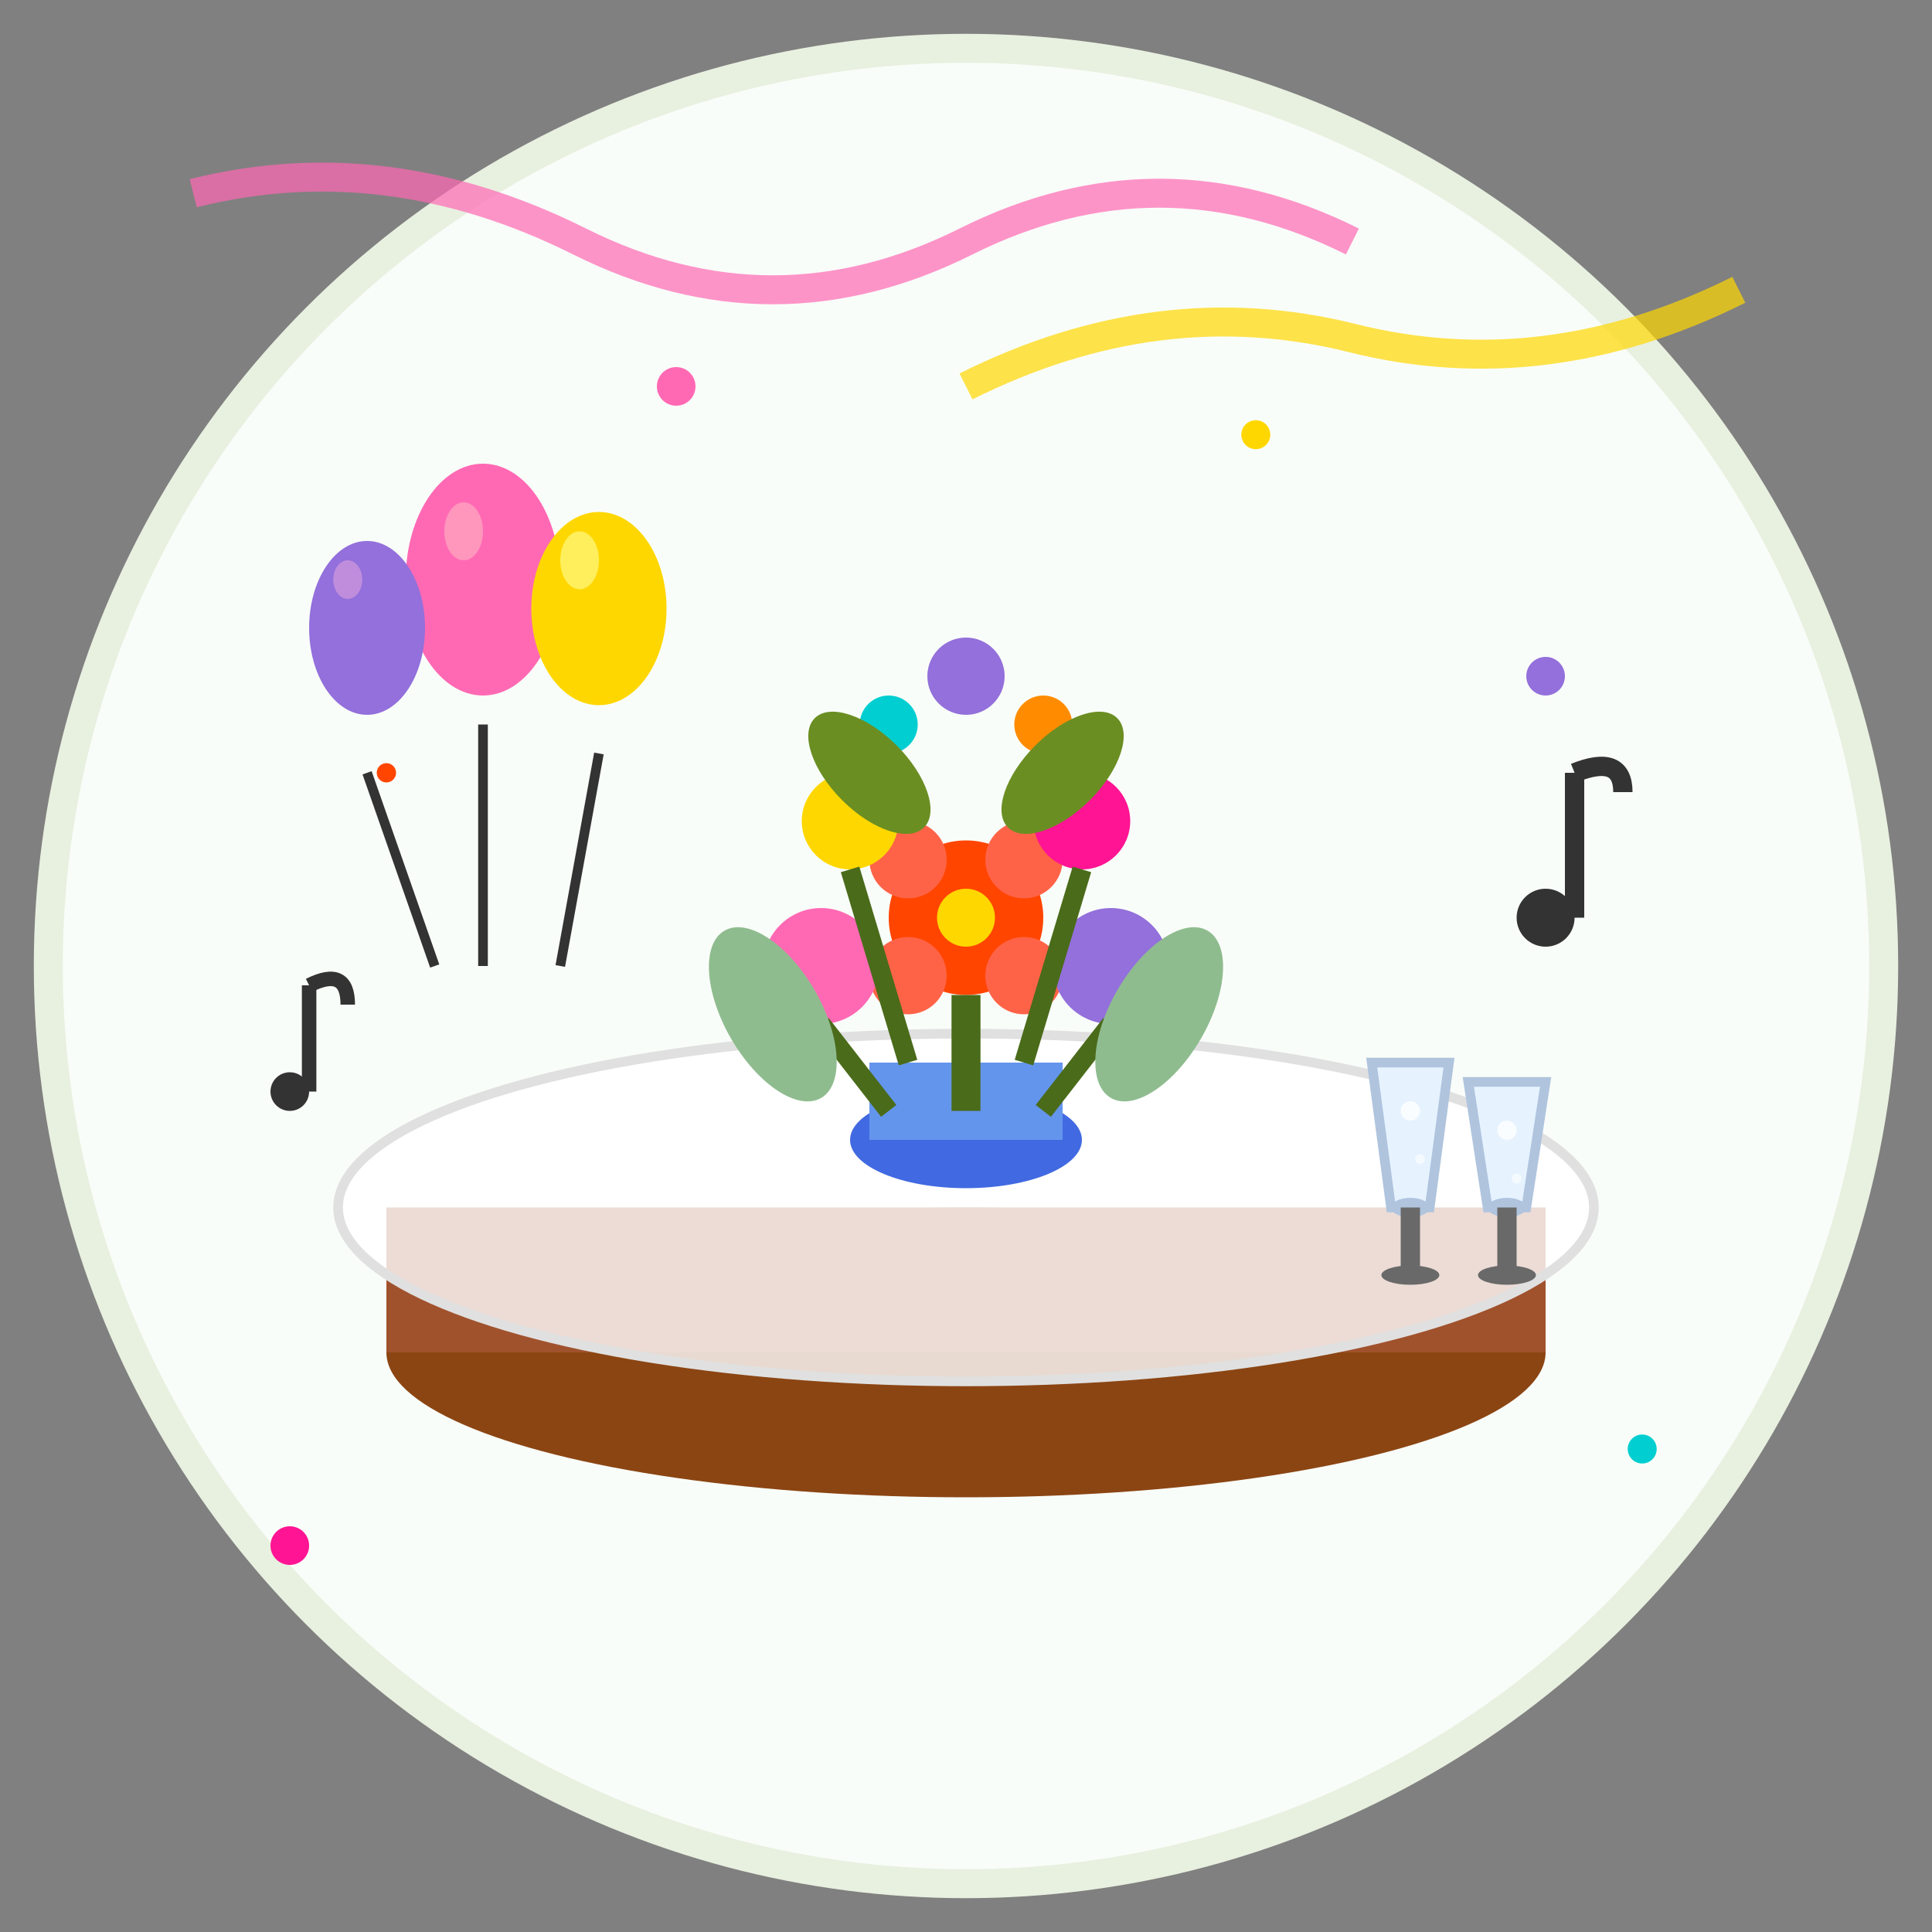 <svg width="200" height="200" viewBox="0 0 200 200" fill="none" xmlns="http://www.w3.org/2000/svg">
  <rect x="0" y="0" width="200" height="200" fill="#808080" stroke="none"/>
  <!-- Background circle -->
  <circle cx="100" cy="100" r="95" fill="#f9fdf9" stroke="#e8f0e0" stroke-width="3"/>
  
  <!-- Party/Event table -->
  <ellipse cx="100" cy="140" rx="60" ry="15" fill="#8b4513"/>
  <rect x="40" y="125" width="120" height="15" fill="#a0522d"/>
  
  <!-- Tablecloth -->
  <ellipse cx="100" cy="125" rx="65" ry="18" fill="#fff" opacity="0.8"/>
  <ellipse cx="100" cy="125" rx="65" ry="18" fill="none" stroke="#e0e0e0" stroke-width="1"/>
  
  <!-- Centerpiece arrangement -->
  <g transform="translate(100, 110)">
    <!-- Vase -->
    <ellipse cx="0" cy="8" rx="12" ry="5" fill="#4169e1"/>
    <rect x="-10" y="0" width="20" height="8" fill="#6495ed"/>
    
    <!-- Large celebration flowers -->
    <!-- Center flower -->
    <circle cx="0" cy="-15" r="8" fill="#ff4500"/>
    <circle cx="-6" cy="-21" r="4" fill="#ff6347"/>
    <circle cx="6" cy="-21" r="4" fill="#ff6347"/>
    <circle cx="-6" cy="-9" r="4" fill="#ff6347"/>
    <circle cx="6" cy="-9" r="4" fill="#ff6347"/>
    <circle cx="0" cy="-15" r="3" fill="#ffd700"/>
    
    <!-- Side flowers -->
    <circle cx="-15" cy="-10" r="6" fill="#ff69b4"/>
    <circle cx="15" cy="-10" r="6" fill="#9370db"/>
    <circle cx="-12" cy="-25" r="5" fill="#ffd700"/>
    <circle cx="12" cy="-25" r="5" fill="#ff1493"/>
    
    <!-- Small accent flowers -->
    <circle cx="-8" cy="-35" r="3" fill="#00ced1"/>
    <circle cx="8" cy="-35" r="3" fill="#ff8c00"/>
    <circle cx="0" cy="-40" r="4" fill="#9370db"/>
    
    <!-- Stems -->
    <line x1="0" y1="-7" x2="0" y2="5" stroke="#4a6b1a" stroke-width="3"/>
    <line x1="-15" y1="-4" x2="-8" y2="5" stroke="#4a6b1a" stroke-width="2"/>
    <line x1="15" y1="-4" x2="8" y2="5" stroke="#4a6b1a" stroke-width="2"/>
    <line x1="-12" y1="-20" x2="-6" y2="0" stroke="#4a6b1a" stroke-width="2"/>
    <line x1="12" y1="-20" x2="6" y2="0" stroke="#4a6b1a" stroke-width="2"/>
    
    <!-- Elegant leaves -->
    <ellipse cx="-20" cy="-5" rx="5" ry="10" fill="#8fbc8f" transform="rotate(-30 -20 -5)"/>
    <ellipse cx="20" cy="-5" rx="5" ry="10" fill="#8fbc8f" transform="rotate(30 20 -5)"/>
    <ellipse cx="-10" cy="-30" rx="4" ry="8" fill="#6b8e23" transform="rotate(-45 -10 -30)"/>
    <ellipse cx="10" cy="-30" rx="4" ry="8" fill="#6b8e23" transform="rotate(45 10 -30)"/>
  </g>
  
  <!-- Party balloons -->
  <g transform="translate(50, 60)">
    <!-- Balloon strings -->
    <line x1="0" y1="15" x2="0" y2="40" stroke="#333" stroke-width="1"/>
    <line x1="12" y1="18" x2="8" y2="40" stroke="#333" stroke-width="1"/>
    <line x1="-12" y1="20" x2="-5" y2="40" stroke="#333" stroke-width="1"/>
    
    <!-- Balloons -->
    <ellipse cx="0" cy="0" rx="8" ry="12" fill="#ff69b4"/>
    <ellipse cx="12" cy="3" rx="7" ry="10" fill="#ffd700"/>
    <ellipse cx="-12" cy="5" rx="6" ry="9" fill="#9370db"/>
    
    <!-- Balloon highlights -->
    <ellipse cx="-2" cy="-5" rx="2" ry="3" fill="#ffb6c1" opacity="0.6"/>
    <ellipse cx="10" cy="-2" rx="2" ry="3" fill="#ffff99" opacity="0.6"/>
    <ellipse cx="-14" cy="0" rx="1.5" ry="2" fill="#dda0dd" opacity="0.6"/>
  </g>
  
  <!-- Champagne glasses -->
  <g transform="translate(150, 120)">
    <!-- Glass 1 -->
    <path d="M-8 -10 L-6 5 L-2 5 L0 -10 Z" fill="#e6f3ff" stroke="#b0c4de" stroke-width="1"/>
    <ellipse cx="-4" cy="5" rx="2" ry="1" fill="#b0c4de"/>
    <line x1="-4" y1="5" x2="-4" y2="12" stroke="#696969" stroke-width="2"/>
    <ellipse cx="-4" cy="12" rx="3" ry="1" fill="#696969"/>
    
    <!-- Glass 2 -->
    <path d="M2 -8 L4 5 L8 5 L10 -8 Z" fill="#e6f3ff" stroke="#b0c4de" stroke-width="1"/>
    <ellipse cx="6" cy="5" rx="2" ry="1" fill="#b0c4de"/>
    <line x1="6" y1="5" x2="6" y2="12" stroke="#696969" stroke-width="2"/>
    <ellipse cx="6" cy="12" rx="3" ry="1" fill="#696969"/>
    
    <!-- Champagne bubbles -->
    <circle cx="-4" cy="-5" r="1" fill="#fff" opacity="0.8"/>
    <circle cx="6" cy="-3" r="1" fill="#fff" opacity="0.8"/>
    <circle cx="-3" cy="0" r="0.5" fill="#fff" opacity="0.6"/>
    <circle cx="7" cy="2" r="0.5" fill="#fff" opacity="0.6"/>
  </g>
  
  <!-- Confetti -->
  <circle cx="70" cy="40" r="2" fill="#ff69b4"/>
  <circle cx="130" cy="45" r="1.5" fill="#ffd700"/>
  <circle cx="160" cy="70" r="2" fill="#9370db"/>
  <circle cx="40" cy="80" r="1" fill="#ff4500"/>
  <circle cx="170" cy="150" r="1.5" fill="#00ced1"/>
  <circle cx="30" cy="160" r="2" fill="#ff1493"/>
  
  <!-- Party streamers -->
  <path d="M20 20 Q40 15 60 25 Q80 35 100 25 Q120 15 140 25" stroke="#ff69b4" stroke-width="3" fill="none" opacity="0.7"/>
  <path d="M180 30 Q160 40 140 35 Q120 30 100 40" stroke="#ffd700" stroke-width="3" fill="none" opacity="0.7"/>
  
  <!-- Musical notes (for celebration) -->
  <g transform="translate(160, 90)">
    <circle cx="0" cy="5" r="3" fill="#333"/>
    <line x1="3" y1="5" x2="3" y2="-10" stroke="#333" stroke-width="2"/>
    <path d="M3 -10 Q8 -12 8 -8" stroke="#333" stroke-width="2" fill="none"/>
  </g>
  
  <g transform="translate(30, 110)">
    <circle cx="0" cy="3" r="2" fill="#333"/>
    <line x1="2" y1="3" x2="2" y2="-8" stroke="#333" stroke-width="1.5"/>
    <path d="M2 -8 Q6 -10 6 -6" stroke="#333" stroke-width="1.5" fill="none"/>
  </g>
</svg>
